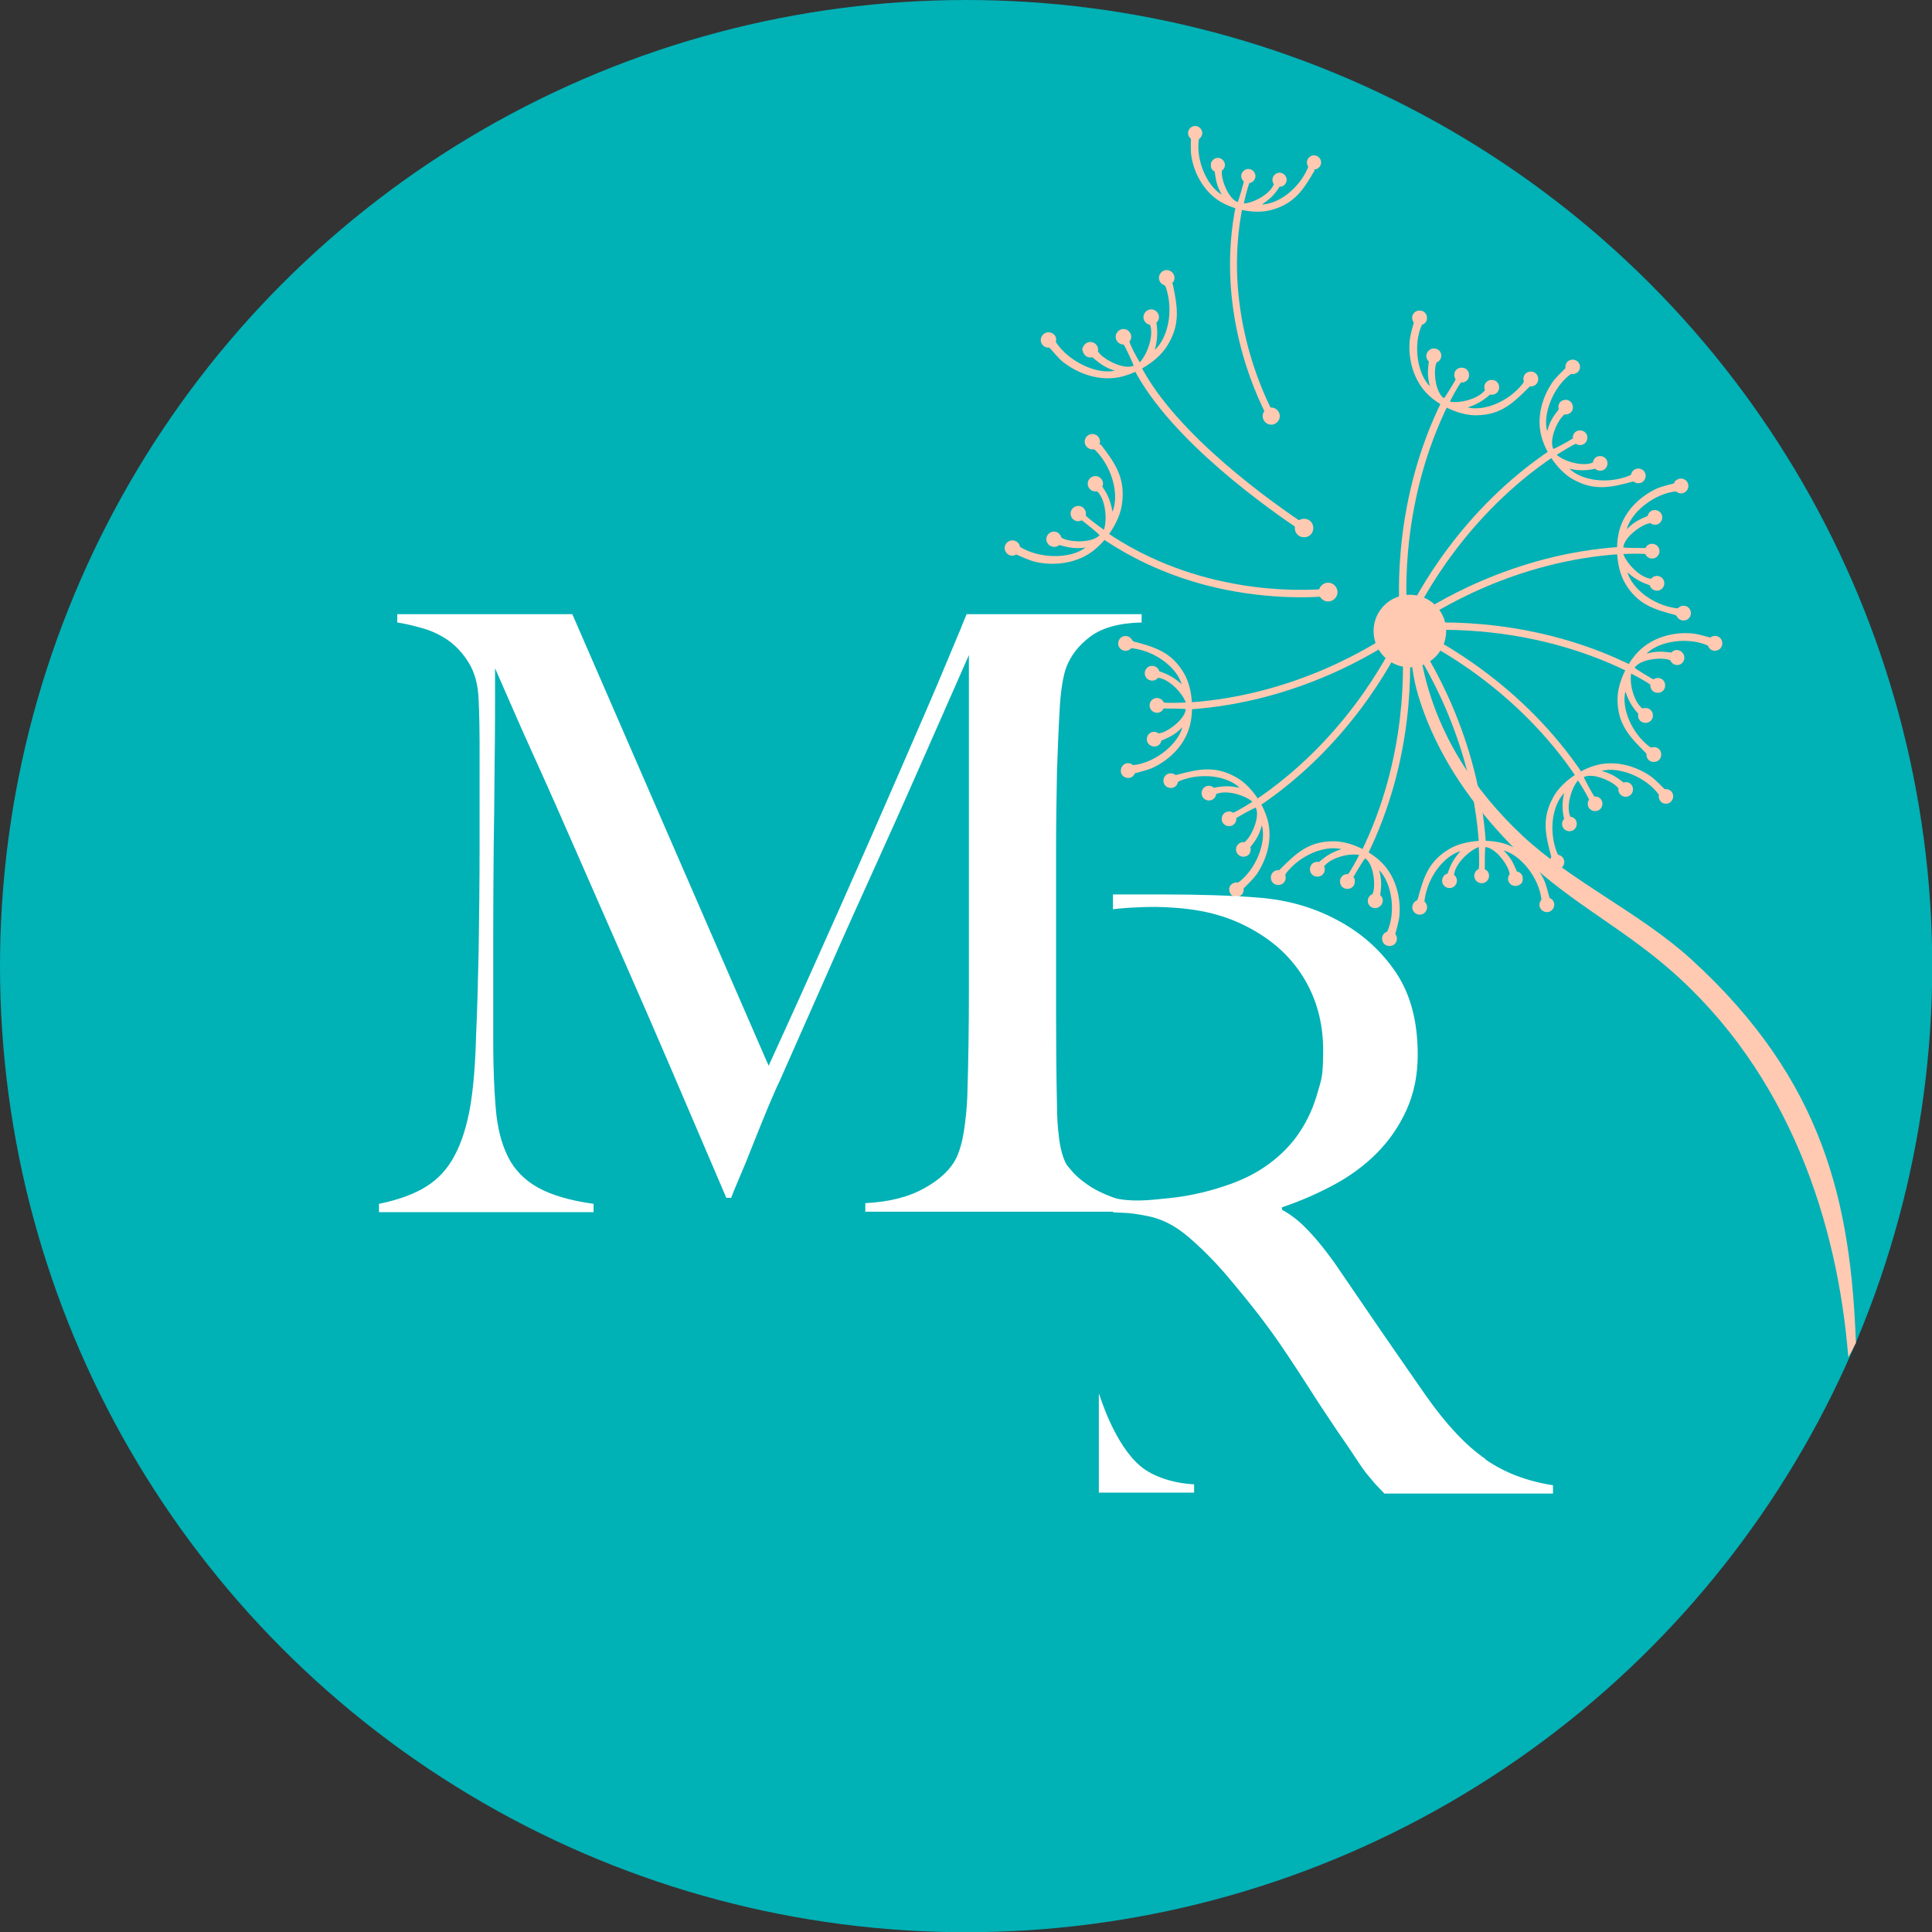 <?xml version="1.0" encoding="UTF-8"?>
<svg id="Layer_1" xmlns="http://www.w3.org/2000/svg" version="1.1" viewBox="0 0 835.5 835.5">
  <rect x="0" y="0" width="835.5" height="835.5" fill="#333333" stroke="none"/>
  <!-- Generator: Adobe Illustrator 29.2.1, SVG Export Plug-In . SVG Version: 2.1.0 Build 116)  -->
  <defs>
    <style>
      .st0 {
        fill: #fff;
      }

      .st1 {
        fill: #00b1b6;
      }

      .st2 {
        fill: #ffcab1;
      }
    </style>
  </defs>
  <circle class="st1" cx="417.8" cy="417.8" r="417.8"/>
  <g>
    <path class="st2" d="M507,122.7c0-.1,0-.3,0-.4.1-.1.3-.2.4-.4,1-1.6.5-3.6-1.1-4.6-1.6-1-3.6-.5-4.6,1.1s-.5,3.6,1.1,4.6c.3.2.6.3.9.4.2.3.4.6.5.9,3.4,10.1.9,21.8-4.8,27,1-3.9,1.4-6.9.7-11.8.2-.2.4-.4.6-.6,1-1.6.5-3.6-1.1-4.6-1.6-1-3.6-.5-4.6,1.1-1,1.6-.5,3.6,1.1,4.6.4.2.8.4,1.2.4,1.8,4.6-1.1,12.8-4.4,16.3-1.1-1.8-3.8-6.7-4.5-9,0,0,0,0,0,0,0-.1.2-.2.3-.3,1-1.6.5-3.6-1.1-4.6-1.6-1-3.6-.5-4.6,1.1-1,1.6-.5,3.6,1.1,4.6.6.4,1.3.5,1.9.5.6,1,4.4,8.8,4.2,9.2-4.1,1.6-11.4-2-14.3-4.9-.3-.3-.6-.8-1.1-1.3.3-1.3-.2-2.8-1.5-3.6-1.6-1-3.6-.5-4.6,1.1s-.6,1.8-.3,2.7c0,.3.1.5.3.7.3.5.6.9,1.1,1.2.8.5,1.8.6,2.6.4,0,0,0,0,0,0,2.6,2.1,4.8,4.3,9.7,5.8-7.9,1.8-20.2-4.1-25.5-12.4,0,0,0,0,0,0,.4-1.4,0-2.9-1.4-3.7-1.6-1-3.6-.5-4.6,1.1-1,1.6-.5,3.6,1.1,4.6.6.4,1.4.5,2.1.4,1.8,1.9,3.8,4.6,6.1,6.4,6.3,4.8,14.4,7.7,22.4,6.7,7.9-1,17.7-6.6,22.1-13.3,6.2-9.4,4.9-17.1,2.8-27.1Z"/>
    <g>
      <path class="st2" d="M563.2,229.9c-13.1-8.7-57.2-39.4-73.1-70.8l2.9-1.5c15.5,30.7,59,61,72,69.6l-1.8,2.7Z"/>
      <path class="st2" d="M561.7,231.7c1.9,1.2,4.4.7,5.6-1.1,1.2-1.9.7-4.4-1.1-5.6-1.9-1.2-4.4-.7-5.6,1.1-1.2,1.9-.7,4.4,1.1,5.6Z"/>
    </g>
    <g>
      <path class="st2" d="M475.7,192.3c0-.1-.1-.2-.2-.4,0-.2.1-.3.2-.5.2-1.8-1.1-3.5-2.9-3.7-1.8-.2-3.5,1.1-3.7,2.9-.2,1.8,1.1,3.5,2.9,3.7.3,0,.7,0,1,0,.3.2.6.3.9.6,7.4,7.7,10.1,19.4,7.2,26.4-.7-3.9-1.6-6.8-4.4-10.9.1-.3.2-.5.3-.8.2-1.8-1.1-3.5-2.9-3.7-1.8-.2-3.5,1.1-3.7,2.9-.2,1.8,1.1,3.5,2.9,3.7.4,0,.8,0,1.2,0,3.6,3.5,4.4,12,2.9,16.6-1.8-1.2-6.3-4.5-7.9-6.2,0,0,0,0,0,0,0-.1.1-.2.1-.4.2-1.8-1.1-3.5-2.9-3.7-1.8-.2-3.5,1.1-3.7,2.9-.2,1.8,1.1,3.5,2.9,3.7.7,0,1.3-.1,1.9-.4,1,.7,7.8,6.1,7.7,6.5-3,3.1-11.2,3.1-15,1.7-.4-.1-.9-.4-1.5-.7-.3-1.3-1.4-2.4-2.8-2.6-1.8-.2-3.5,1.1-3.7,2.9-.1,1,.2,1.9.9,2.6.2.3.3.4.6.5.4.3.9.5,1.5.6,1,.1,1.9-.2,2.6-.8,0,0,0,0,0,0,3.2.8,6.1,1.8,11.3,1.1-6.4,5-20,4.9-28.3-.3,0,0,0,0,0,0-.2-1.4-1.3-2.6-2.9-2.8-1.8-.2-3.5,1.1-3.7,2.9-.2,1.8,1.1,3.5,2.9,3.7.8,0,1.5-.1,2.1-.5,2.4,1,5.4,2.5,8.3,3.2,7.7,1.7,16.3.8,23.1-3.5,6.8-4.3,13.2-13.5,14.3-21.5,1.6-11.2-2.9-17.6-9.1-25.7Z"/>
      <g>
        <path class="st2" d="M522,253.2c-14.6-3.8-30.6-10.2-46-20.8l1.8-2.7c40,27.6,84.1,26,96.6,24.9l.3,3.2c-8,.7-28.5,1.6-52.7-4.6Z"/>
        <path class="st2" d="M574.7,260.1c2.2-.2,3.9-2.2,3.7-4.4-.2-2.2-2.2-3.9-4.4-3.7-2.2.2-3.9,2.2-3.7,4.4.2,2.2,2.2,3.9,4.4,3.7Z"/>
      </g>
    </g>
    <g>
      <path class="st2" d="M568.4,73.5c0-.1.1-.2.2-.3.2,0,.3,0,.5,0,1.6-.5,2.6-2.2,2.1-3.8-.5-1.6-2.2-2.6-3.8-2.1-1.6.5-2.6,2.2-2.1,3.8,0,.3.3.6.4.8,0,.3,0,.6-.2.9-3.9,9-12.8,15.5-19.8,15.6,3.1-2,5.2-3.8,7.7-7.7.3,0,.5,0,.8,0,1.6-.5,2.6-2.2,2.1-3.8-.5-1.6-2.2-2.6-3.8-2.1-1.6.5-2.6,2.2-2.1,3.8s.3.7.5,1c-1.6,4.3-8.6,8.1-13,8.4.4-1.9,1.6-6.9,2.4-8.9,0,0,0,0,0,0,.1,0,.2,0,.4,0,1.6-.5,2.6-2.2,2.1-3.8s-2.2-2.6-3.8-2.1c-1.6.5-2.6,2.2-2.1,3.8.2.6.6,1.1,1,1.5-.2,1.1-2.4,8.8-2.7,8.9-3.7-1.4-6.6-8.4-6.8-12.1,0-.4,0-.9,0-1.5,1-.7,1.6-2,1.2-3.3-.5-1.6-2.2-2.6-3.8-2.1-.9.3-1.5.9-1.9,1.7-.2.2-.3.5-.2.7,0,.5-.1,1,0,1.5.2.9.8,1.5,1.6,1.9,0,0,0,0,0,0,.5,3,.6,5.9,3.1,10-6.5-3.7-11.4-15.2-9.9-24.1,0,0,0,0,0,0,1.1-.7,1.7-2.1,1.3-3.4-.5-1.6-2.2-2.6-3.8-2.1s-2.6,2.2-2.1,3.8c.2.7.6,1.2,1.1,1.6,0,2.4-.2,5.5.3,8.1,1.3,7.2,5.2,14.1,11.2,18.3,6,4.2,16.2,6.4,23.3,4.4,10-2.7,13.9-8.8,18.6-16.9Z"/>
      <g>
        <path class="st2" d="M548.4,180.9c-5.6-10.4-23.1-48-13.8-92.8l2.9.6c-9,43.8,8.1,80.5,13.6,90.8l-2.6,1.4Z"/>
        <path class="st2" d="M546.5,181.7c1,1.8,3.2,2.5,5,1.5,1.8-1,2.5-3.2,1.5-5-1-1.8-3.2-2.5-5-1.5-1.8,1-2.5,3.2-1.5,5Z"/>
      </g>
    </g>
    <g>
      <g>
        <path class="st2" d="M490.1,277.2c-.1,0-.2,0-.4-.1,0-.2,0-.3-.2-.5-.9-1.5-2.9-2-4.4-1.1-1.5.9-2,2.9-1.1,4.4.9,1.5,2.9,2,4.4,1.1.3-.2.5-.4.7-.6.3,0,.7-.1,1,0,10,1.4,18.9,8.5,20.9,15.5-2.8-2.5-5.2-4.1-9.7-5.6,0-.3-.1-.5-.3-.8-.9-1.5-2.9-2-4.4-1.1-1.5.9-2,2.9-1.1,4.4.9,1.5,2.9,2,4.4,1.1.3-.2.6-.5.9-.8,4.7.5,10.4,6.4,12,10.7-2,.1-7.3.3-9.6,0,0,0,0,0,0,0,0-.1,0-.2-.1-.4-.9-1.5-2.9-2-4.4-1.1-1.5.9-2,2.9-1.1,4.4.9,1.5,2.9,2,4.4,1.1.6-.3.9-.9,1.2-1.4,1.1,0,9.4,0,9.6.3-.4,4.1-6.6,8.9-10.2,10.1-.4.1-.9.2-1.5.4-1-.8-2.5-1-3.6-.3-1.5.9-2,2.9-1.1,4.4.5.8,1.3,1.3,2.2,1.5.3,0,.5.1.8,0,.5,0,1-.1,1.4-.4.8-.5,1.3-1.2,1.4-2.1,0,0,0,0,0,0,2.9-1.3,5.7-2.2,9.1-5.8-1.9,7.5-12,15.5-21.3,16.4,0,0,0,0,0,0-1-.9-2.5-1.2-3.8-.4s-2,2.9-1.1,4.4c.9,1.5,2.9,2,4.4,1.1.6-.4,1-.9,1.3-1.6,2.4-.7,5.5-1.3,8-2.5,6.8-3.3,12.7-9,15.2-16.2,2.5-7.2,1.9-17.8-1.9-24.4-5.4-9.3-12.5-11.4-21.9-13.9Z"/>
        <g>
          <path class="st2" d="M513.9,306.9l-.2-3.1c46.1-2.9,80.4-24.7,89.9-31.3l1.8,2.5c-9.6,6.7-44.5,28.8-91.4,31.8Z"/>
          <path class="st2" d="M606.5,277c1.7-1.2,2.2-3.6,1-5.3-1.2-1.7-3.6-2.2-5.3-1-1.7,1.2-2.2,3.6-1,5.3,1.2,1.7,3.6,2.2,5.3,1Z"/>
        </g>
      </g>
      <g>
        <path class="st2" d="M508.6,335.1c-.1,0-.3,0-.4,0-.1-.1-.2-.2-.4-.3-1.5-.8-3.5-.3-4.3,1.3-.8,1.5-.3,3.5,1.3,4.3,1.5.8,3.5.3,4.3-1.3.2-.3.2-.6.3-.9.3-.2.5-.4.8-.5,9.4-3.8,20.7-2.1,25.9,3-3.7-.8-6.6-1-11.2,0-.2-.2-.4-.4-.6-.5-1.5-.8-3.5-.3-4.3,1.3-.8,1.5-.3,3.5,1.3,4.3,1.5.8,3.5.3,4.3-1.3.2-.4.3-.7.3-1.1,4.3-1.9,12.2.3,15.7,3.3-1.7,1.1-6.2,3.9-8.3,4.8,0,0,0,0,0,0-.1,0-.2-.2-.3-.2-1.5-.8-3.5-.3-4.3,1.3s-.3,3.5,1.3,4.3c1.5.8,3.5.3,4.3-1.3.3-.6.4-1.2.3-1.8,1-.7,8.1-4.7,8.5-4.5,1.7,3.8-1.3,11-3.8,13.8-.2.3-.7.7-1.1,1.1-1.3-.2-2.6.4-3.3,1.6-.8,1.5-.3,3.5,1.3,4.3.8.5,1.8.5,2.6.2.3,0,.5-.2.7-.3.4-.3.8-.6,1-1.1.4-.8.5-1.7.2-2.5,0,0,0,0,0,0,1.9-2.5,3.8-4.8,5-9.5,2.1,7.4-2.7,19.4-10.3,24.8,0,0,0,0,0,0-1.3-.3-2.8.3-3.5,1.5s-.3,3.5,1.3,4.3c1.5.8,3.5.3,4.3-1.3.3-.6.4-1.3.3-2,1.7-1.8,4.1-3.9,5.7-6.2,4.2-6.2,6.5-14.1,5.1-21.6-1.4-7.5-7.2-16.4-13.9-20.2-9.3-5.3-16.5-3.6-25.9-1.1Z"/>
        <g>
          <path class="st2" d="M544.1,348.9l-1.7-2.6c38.4-25.6,57.3-61.6,62.2-72l2.8,1.3c-5,10.6-24.2,47.2-63.3,73.3Z"/>
          <path class="st2" d="M609.3,276.8c.9-1.9,0-4.2-1.8-5.1-1.9-.9-4.2,0-5.1,1.8-.9,1.9,0,4.2,1.8,5.1,1.9.9,4.2,0,5.1-1.8Z"/>
        </g>
      </g>
      <g>
        <path class="st2" d="M553.5,376c0,0-.2.2-.3.3-.2,0-.3,0-.5,0-1.8,0-3.2,1.5-3.1,3.3,0,1.8,1.5,3.2,3.3,3.1,1.8,0,3.2-1.5,3.1-3.3,0-.3-.1-.6-.2-.9.1-.3.2-.6.4-.9,6.2-8,16.8-12.1,23.9-10.4-3.6,1.2-6.2,2.5-9.7,5.6-.3,0-.5-.2-.8-.1-1.8,0-3.2,1.5-3.1,3.3,0,1.8,1.5,3.2,3.3,3.1,1.8,0,3.2-1.5,3.1-3.3,0-.4-.1-.8-.3-1.1,2.8-3.8,10.7-5.8,15.2-5-.9,1.8-3.4,6.5-4.8,8.3,0,0,0,0,0,0-.1,0-.2,0-.4,0-1.8,0-3.2,1.5-3.1,3.3,0,1.8,1.5,3.2,3.3,3.1,1.8,0,3.2-1.5,3.1-3.3s-.3-1.2-.6-1.8c.5-1,4.7-8.1,5.1-8.1,3.4,2.4,4.4,10.1,3.6,13.9,0,.4-.3.9-.4,1.5-1.2.5-2.1,1.6-2.1,3,0,1.8,1.5,3.2,3.3,3.1,1,0,1.8-.5,2.4-1.2.2-.2.4-.4.4-.6.2-.4.4-.9.4-1.5,0-.9-.4-1.7-1.1-2.3,0,0,0,0,0,0,.3-3.1.9-6-.5-10.8,5.5,5.4,7.4,18.1,3.5,26.6,0,0,0,0,0,0-1.3.4-2.3,1.6-2.2,3.1,0,1.8,1.5,3.2,3.3,3.1,1.8,0,3.2-1.5,3.1-3.3,0-.7-.3-1.3-.7-1.9.6-2.4,1.6-5.4,1.8-8.2.6-7.5-1.5-15.5-6.4-21.3-4.9-5.8-14.5-10.6-22.1-10.6-10.7,0-16.1,5.1-23,12Z"/>
        <g>
          <path class="st2" d="M591.2,370.3l-2.8-1.4c20.5-41.4,18.8-82,17.8-93.5l3.1-.3c1,11.7,2.7,53-18.2,95.1Z"/>
          <path class="st2" d="M611.6,275.2c-.2-2.1-2-3.7-4.1-3.5-2.1.2-3.7,2-3.5,4.1.2,2.1,2,3.7,4.1,3.5,2.1-.2,3.7-2,3.5-4.1Z"/>
        </g>
      </g>
      <g>
        <path class="st2" d="M612.9,389c0,.1,0,.2-.1.4-.2,0-.3,0-.5.2-1.5.9-2,2.9-1.1,4.4.9,1.5,2.9,2,4.4,1.1,1.5-.9,2-2.9,1.1-4.4-.2-.3-.4-.5-.6-.7,0-.3-.1-.7,0-1,1.4-10,8.5-18.9,15.5-20.9-2.5,2.8-4.1,5.2-5.6,9.7-.3,0-.5.1-.8.3-1.5.9-2,2.9-1.1,4.4.9,1.5,2.9,2,4.4,1.1,1.5-.9,2-2.9,1.1-4.4-.2-.3-.5-.6-.8-.9.5-4.7,6.4-10.4,10.7-12,.1,2,.3,7.3,0,9.6,0,0,0,0,0,0-.1,0-.2,0-.4.1-1.5.9-2,2.9-1.1,4.4.9,1.5,2.9,2,4.4,1.1,1.5-.9,2-2.9,1.1-4.4-.3-.6-.9-.9-1.4-1.2,0-1.1,0-9.4.3-9.6,4.1.4,8.9,6.6,10.1,10.2.1.4.2.9.4,1.5-.8,1-1,2.5-.3,3.6.9,1.5,2.9,2,4.4,1.1s1.3-1.3,1.5-2.2c0-.3.1-.5,0-.8,0-.5-.1-1-.4-1.4-.5-.8-1.2-1.3-2.1-1.4,0,0,0,0,0,0-1.3-2.9-2.2-5.7-5.8-9.1,7.5,1.9,15.5,12,16.4,21.3,0,0,0,0,0,0-.9,1-1.2,2.5-.4,3.8.9,1.5,2.9,2,4.4,1.1,1.5-.9,2-2.9,1.1-4.4-.4-.6-.9-1-1.6-1.3-.7-2.4-1.3-5.5-2.5-8-3.3-6.8-9-12.7-16.2-15.2-7.2-2.5-17.8-1.9-24.4,1.9-9.3,5.4-11.4,12.5-13.9,21.9Z"/>
        <g>
          <path class="st2" d="M639.6,365.4c-2.9-46.1-24.7-80.4-31.3-89.9l2.5-1.8c6.7,9.6,28.8,44.5,31.8,91.4l-3.1.2Z"/>
          <path class="st2" d="M612.7,272.6c-1.2-1.7-3.6-2.2-5.3-1-1.7,1.2-2.2,3.6-1,5.3,1.2,1.7,3.6,2.2,5.3,1,1.7-1.2,2.2-3.6,1-5.3Z"/>
        </g>
      </g>
      <g>
        <path class="st2" d="M670.8,370.5c0,.1,0,.3,0,.4-.1.1-.2.2-.3.4-.8,1.5-.3,3.5,1.3,4.3,1.5.8,3.5.3,4.3-1.3.8-1.5.3-3.5-1.3-4.3-.3-.2-.6-.2-.9-.3-.2-.3-.4-.5-.5-.8-3.8-9.4-2.1-20.7,3-25.9-.8,3.7-1,6.6,0,11.2-.2.2-.4.4-.5.6-.8,1.5-.3,3.5,1.3,4.3,1.5.8,3.5.3,4.3-1.3s.3-3.5-1.3-4.3c-.4-.2-.7-.3-1.1-.3-1.9-4.3.3-12.2,3.3-15.7,1.1,1.7,3.9,6.2,4.8,8.3,0,0,0,0,0,0,0,.1-.2.2-.2.3-.8,1.5-.3,3.5,1.3,4.3,1.5.8,3.5.3,4.3-1.3.8-1.5.3-3.5-1.3-4.3-.6-.3-1.2-.4-1.8-.3-.7-1-4.7-8.1-4.5-8.5,3.8-1.7,11,1.3,13.8,3.8.3.2.7.7,1.1,1.1-.2,1.3.4,2.6,1.6,3.3,1.5.8,3.5.3,4.3-1.3.5-.8.5-1.8.2-2.6,0-.3-.2-.5-.3-.7-.3-.4-.6-.8-1.1-1-.8-.4-1.7-.5-2.5-.2,0,0,0,0,0,0-2.5-1.9-4.8-3.8-9.5-5,7.4-2.1,19.4,2.7,24.8,10.3,0,0,0,0,0,0-.3,1.3.3,2.8,1.5,3.5,1.5.8,3.5.3,4.3-1.3.8-1.5.3-3.5-1.3-4.3-.6-.3-1.3-.4-2-.3-1.8-1.7-3.9-4.1-6.2-5.7-6.2-4.2-14.1-6.5-21.6-5.1-7.5,1.4-16.4,7.2-20.2,13.9-5.3,9.3-3.6,16.5-1.1,25.9Z"/>
        <g>
          <path class="st2" d="M682.1,336.7c-25.6-38.4-61.6-57.3-72-62.2l1.3-2.8c10.6,5,47.2,24.2,73.3,63.3l-2.6,1.7Z"/>
          <path class="st2" d="M612.5,269.8c-1.9-.9-4.2,0-5.1,1.8-.9,1.9,0,4.2,1.8,5.1,1.9.9,4.2,0,5.1-1.8.9-1.9,0-4.2-1.8-5.1Z"/>
        </g>
      </g>
      <g>
        <path class="st2" d="M711.7,325.6c0,0,.2.2.3.3,0,.2,0,.3,0,.5,0,1.8,1.5,3.2,3.3,3.1,1.8,0,3.2-1.5,3.1-3.3,0-1.8-1.5-3.2-3.3-3.1-.3,0-.6.1-.9.2-.3-.1-.6-.2-.9-.4-8-6.2-12.1-16.8-10.4-23.9,1.2,3.6,2.5,6.2,5.6,9.7,0,.3-.2.5-.1.8,0,1.8,1.5,3.2,3.3,3.1,1.8,0,3.2-1.5,3.1-3.3,0-1.8-1.5-3.2-3.3-3.1s-.8.1-1.1.3c-3.8-2.8-5.8-10.7-5-15.2,1.8.9,6.5,3.4,8.3,4.8,0,0,0,0,0,0,0,.1,0,.2,0,.4,0,1.8,1.5,3.2,3.3,3.1,1.8,0,3.2-1.5,3.1-3.3,0-1.8-1.5-3.2-3.3-3.1-.7,0-1.2.3-1.8.6-1-.5-8.1-4.7-8.1-5.1,2.4-3.4,10.1-4.4,13.9-3.6.4,0,.9.3,1.5.4.5,1.2,1.6,2.1,3,2.1,1.8,0,3.2-1.5,3.1-3.3,0-1-.5-1.8-1.2-2.4-.2-.2-.4-.4-.6-.4-.4-.2-.9-.4-1.5-.4-.9,0-1.7.4-2.3,1.1,0,0,0,0,0,0-3.1-.3-6-.9-10.8.5,5.4-5.5,18.1-7.4,26.6-3.5,0,0,0,0,0,0,.4,1.3,1.6,2.3,3.1,2.2,1.8,0,3.2-1.5,3.1-3.3,0-1.8-1.5-3.2-3.3-3.1-.7,0-1.3.3-1.9.7-2.4-.6-5.4-1.6-8.2-1.8-7.5-.6-15.5,1.5-21.3,6.4-5.8,4.9-10.6,14.5-10.6,22.1,0,10.7,5.1,16.1,12,23Z"/>
        <g>
          <path class="st2" d="M611.1,272.8l-.3-3.1c11.7-1,53-2.7,95.1,18.2l-1.4,2.8c-41.4-20.5-82-18.8-93.5-17.8Z"/>
          <path class="st2" d="M610.9,267.5c-2.1.2-3.7,2-3.5,4.1.2,2.1,2,3.7,4.1,3.5,2.1-.2,3.7-2,3.5-4.1-.2-2.1-2-3.7-4.1-3.5Z"/>
        </g>
      </g>
      <g>
        <path class="st2" d="M724.7,266.2c.1,0,.2,0,.4.1,0,.2,0,.3.2.5.9,1.5,2.9,2,4.4,1.1,1.5-.9,2-2.9,1.1-4.4-.9-1.5-2.9-2-4.4-1.1-.3.2-.5.4-.7.6-.3,0-.7.1-1,0-10-1.4-18.9-8.5-20.9-15.5,2.8,2.5,5.2,4.1,9.7,5.6,0,.3.1.5.3.8.9,1.5,2.9,2,4.4,1.1,1.5-.9,2-2.9,1.1-4.4s-2.9-2-4.4-1.1c-.3.2-.6.5-.9.8-4.7-.5-10.4-6.4-12-10.7,2-.1,7.3-.3,9.6,0,0,0,0,0,0,0,0,.1,0,.2.1.4.9,1.5,2.9,2,4.4,1.1,1.5-.9,2-2.9,1.1-4.4s-2.9-2-4.4-1.1c-.6.3-.9.9-1.2,1.4-1.1,0-9.4,0-9.6-.3.4-4.1,6.6-8.9,10.2-10.1.4-.1.9-.2,1.5-.4,1,.8,2.5,1,3.6.3,1.5-.9,2-2.9,1.1-4.4-.5-.8-1.3-1.3-2.2-1.5-.3,0-.5-.1-.8,0-.5,0-1,.1-1.4.4-.8.5-1.3,1.2-1.4,2.1,0,0,0,0,0,0-2.9,1.3-5.7,2.2-9.1,5.8,1.9-7.5,12-15.5,21.3-16.4,0,0,0,0,0,0,1,.9,2.5,1.2,3.8.4,1.5-.9,2-2.9,1.1-4.4-.9-1.5-2.9-2-4.4-1.1s-1,.9-1.3,1.6c-2.4.7-5.5,1.3-8,2.5-6.8,3.3-12.7,9-15.2,16.2-2.5,7.2-1.9,17.8,1.9,24.4,5.4,9.3,12.5,11.4,21.9,13.9Z"/>
        <g>
          <path class="st2" d="M611.2,270.8l-1.8-2.5c9.6-6.7,44.6-28.8,91.4-31.8l.2,3.1c-46.1,2.9-80.4,24.7-89.9,31.3Z"/>
          <path class="st2" d="M608.4,266.4c-1.7,1.2-2.2,3.6-1,5.3,1.2,1.7,3.6,2.2,5.3,1,1.7-1.2,2.2-3.6,1-5.3-1.2-1.7-3.6-2.2-5.3-1Z"/>
        </g>
      </g>
      <g>
        <path class="st2" d="M706.2,208.3c.1,0,.3,0,.4,0,.1.1.2.2.4.3,1.5.8,3.5.3,4.3-1.3.8-1.5.3-3.5-1.3-4.3-1.5-.8-3.5-.3-4.3,1.3-.2.3-.2.6-.3.9-.3.2-.5.4-.8.5-9.4,3.8-20.7,2.1-25.9-3,3.7.8,6.6,1,11.2,0,.2.2.4.4.6.5,1.5.8,3.5.3,4.3-1.3.8-1.5.3-3.5-1.3-4.3s-3.5-.3-4.3,1.3c-.2.4-.3.7-.3,1.1-4.3,1.9-12.2-.3-15.7-3.3,1.7-1.1,6.2-3.9,8.3-4.8,0,0,0,0,0,0,.1,0,.2.2.3.2,1.5.8,3.5.3,4.3-1.3s.3-3.5-1.3-4.3c-1.5-.8-3.5-.3-4.3,1.3-.3.6-.4,1.2-.3,1.8-1,.7-8.1,4.7-8.5,4.5-1.7-3.8,1.3-11,3.8-13.8.2-.3.7-.7,1.1-1.1,1.3.2,2.6-.4,3.3-1.6s.3-3.5-1.3-4.3c-.8-.5-1.8-.5-2.6-.2-.3,0-.5.2-.7.3-.4.3-.8.6-1,1.1-.4.8-.5,1.7-.2,2.5,0,0,0,0,0,0-1.9,2.5-3.8,4.8-5,9.5-2.1-7.4,2.7-19.4,10.3-24.8,0,0,0,0,0,0,1.3.3,2.8-.3,3.5-1.5.8-1.5.3-3.5-1.3-4.3-1.5-.8-3.5-.3-4.3,1.3-.3.6-.4,1.3-.3,2-1.7,1.8-4.1,3.9-5.7,6.2-4.2,6.2-6.5,14.1-5.1,21.6,1.4,7.5,7.2,16.4,13.9,20.2,9.3,5.3,16.5,3.6,25.9,1.1Z"/>
        <g>
          <path class="st2" d="M610.3,269l-2.8-1.3c5-10.6,24.2-47.2,63.3-73.3l1.7,2.6c-38.4,25.6-57.3,61.6-62.2,72Z"/>
          <path class="st2" d="M605.6,266.6c-.9,1.9,0,4.2,1.8,5.1,1.9.9,4.2,0,5.1-1.8.9-1.9,0-4.2-1.8-5.1-1.9-.9-4.2,0-5.1,1.8Z"/>
        </g>
      </g>
      <g>
        <path class="st2" d="M661.3,167.4c0,0,.2-.2.3-.3.2,0,.3,0,.5,0,1.8,0,3.2-1.5,3.1-3.3,0-1.8-1.5-3.2-3.3-3.1-1.8,0-3.2,1.5-3.1,3.3,0,.3.1.6.2.9-.1.3-.2.6-.4.9-6.2,8-16.8,12.1-23.9,10.4,3.6-1.2,6.2-2.5,9.7-5.6.3,0,.5.2.8.1,1.8,0,3.2-1.5,3.1-3.3,0-1.8-1.5-3.2-3.3-3.1-1.8,0-3.2,1.5-3.1,3.3,0,.4.1.8.3,1.1-2.8,3.8-10.7,5.8-15.2,5,.9-1.8,3.4-6.5,4.8-8.3,0,0,0,0,0,0,.1,0,.2,0,.4,0,1.8,0,3.2-1.5,3.1-3.3,0-1.8-1.5-3.2-3.3-3.1-1.8,0-3.2,1.5-3.1,3.3,0,.7.3,1.2.6,1.8-.5,1-4.7,8.1-5.1,8.1-3.4-2.4-4.4-10.1-3.6-13.9,0-.4.3-.9.4-1.5,1.2-.5,2.1-1.6,2.1-3,0-1.8-1.5-3.2-3.3-3.1-1,0-1.8.5-2.4,1.2-.2.2-.4.4-.4.6-.2.4-.4.9-.4,1.5,0,.9.4,1.7,1.1,2.3,0,0,0,0,0,0-.3,3.1-.9,6,.5,10.8-5.5-5.4-7.4-18.1-3.5-26.6,0,0,0,0,0,0,1.3-.4,2.3-1.6,2.2-3.1,0-1.8-1.5-3.2-3.3-3.1-1.8,0-3.2,1.5-3.1,3.3,0,.7.3,1.3.7,1.9-.6,2.4-1.6,5.4-1.8,8.2-.6,7.5,1.5,15.5,6.4,21.3,4.9,5.8,14.5,10.6,22.1,10.6,10.7,0,16.1-5.1,23-12Z"/>
        <g>
          <path class="st2" d="M605.5,268.2c-1-11.7-2.7-53,18.2-95.1l2.8,1.4c-20.5,41.4-18.8,82-17.8,93.5l-3.1.3Z"/>
          <path class="st2" d="M603.3,268.2c.2,2.1,2,3.7,4.1,3.5,2.1-.2,3.7-2,3.5-4.1-.2-2.1-2-3.7-4.1-3.5-2.1.2-3.7,2-3.5,4.1Z"/>
        </g>
      </g>
      <circle class="st2" cx="609.7" cy="272.9" r="15.7"/>
    </g>
    <path class="st2" d="M802.6,580.5c-2.3-59.3-13.2-112.9-71.5-165.9-22-19.9-51.4-33.3-72.7-53.2-20.4-19.1-37-43.6-43.2-73.4-.1-1.4-1.3-2.3-2.5-1.9-1.2.3-2.1,1.6-1.9,2.9,1.1,8.4,3.6,15.7,6.5,23,8.8,21.6,22.7,39.9,38.3,55.6,20.3,20.9,43.9,32.1,66.1,51.3,52.3,45.3,73,110.3,77.6,168,1.5-2.3,3.2-6.2,3.4-6.3Z"/>
  </g>
  <g>
    <path class="st0" d="M374.2,524.2v-3.9c10.2-.5,18.7-2.6,25.6-6.5,6.9-3.8,11.5-8.3,13.9-13.3,1.4-3.1,2.5-7,3.2-11.7.7-4.7,1.2-9.4,1.4-14.2.5-15.8.7-30.9.7-45.2v-146.1c-7.8,17.7-15,34-21.5,48.8-6.5,14.8-13,29.3-19.4,43.4-6.4,14.1-12.9,28.5-19.4,43.3-6.5,14.7-13.7,30.9-21.5,48.6-1.2,2.4-2.8,6.2-5,11.3-2.1,5.2-4.3,10.4-6.4,15.8-2.1,5.4-4.1,10.3-6,14.7-1.9,4.4-3.1,7.4-3.6,8.8h-2.1c-7.6-17.7-15.1-35.3-22.6-52.8-7.5-17.5-14.8-34.3-21.9-50.4-7.1-16.2-13.7-31.3-19.9-45.4-6.2-14.1-11.7-26.7-16.7-37.7-5-11-9.1-20.2-12.3-27.6-3.2-7.4-5.4-12.4-6.6-15.1,0,15.8,0,29.7-.2,41.8-.1,12.1-.2,24.1-.4,35.9-.1,11.8-.2,24.4-.2,37.5v46c0,11.3.4,21,1.1,29.3.7,8.3,2.5,15.2,5.3,20.8,2.8,5.6,7.2,10.1,13,13.3,5.8,3.2,13.8,5.6,24,7v3.6h-92.8v-3.6c8.3-1.7,15-4.1,20.3-7.4,5.2-3.2,9.4-7.7,12.4-13.5,3.1-5.7,5.3-12.9,6.8-21.4,1.4-8.5,2.2-18.8,2.5-31.1.5-10.3.8-22.4,1.1-36.4.2-14,.4-29,.4-45.1v-45.2c0-4.8-.1-10.6-.4-17.6-.2-6.7-1.7-12.1-4.3-16.3-2.6-4.2-5.7-7.5-9.2-9.9-3.6-2.4-7.3-4.1-11.4-5.2-4-1.1-7.5-1.9-10.3-2.3v-3.6h75.7l84.9,195.3c10.4-22.7,20.6-45.4,30.6-67.9,10-22.5,18.9-42.8,26.8-61,7.9-18.2,14.5-33.3,19.5-45.4,5.1-12.1,8-19.1,8.7-21h75.7v3.6c-9.7.2-17.1,2.3-22.2,6.1-5.1,3.8-8.6,8.4-10.5,13.6-1.4,4.1-2.4,10.4-2.8,19-.5,8.6-.8,17.1-1.1,25.5-.2,11.5-.4,22.6-.4,33.4v71.4c0,12.7.1,26.1.4,40.2,0,4.5.3,9.2.9,13.8.6,4.7,1.6,8.3,3,11,.2.5,1.1,1.6,2.7,3.4,1.5,1.8,3.7,3.7,6.6,5.7,2.8,2,6.4,3.8,10.7,5.4,4.3,1.6,9.2,2.5,14.9,2.7v3.6h-121.9Z"/>
    <g>
      <path class="st0" d="M475.2,602.6v42.9h41.2v-3.6c-9.7-.5-18-3.6-22.9-7.6-11.7-9.6-17.8-30.7-18.3-31.7Z"/>
      <path class="st0" d="M642.2,630.8c-8.3-5.7-16.8-14.8-25.6-27.3-5.7-8.1-12.1-17.5-19.4-28-7.2-10.5-13.9-20.3-20.1-29.4-3.6-5-7.2-9.6-11-13.6-3.8-4.1-7.7-7.2-11.7-9.3v-1.1c7.8-2.6,15.3-5.9,22.4-9.7,7.1-3.8,13.3-8.4,18.7-13.8,5.3-5.4,9.6-11.6,12.8-18.7,3.2-7.1,4.8-15,4.8-23.9,0-14.4-3.2-26.3-9.6-35.7-6.4-9.4-14.8-16.9-25.2-22.4-10.2-5.5-21.4-8.7-33.8-9.7-12.3-1-26.4-1.4-42.3-1.4h-20.9v6.4c1.6-.2,3.7-.4,6.4-.6,3.1-.2,7.1-.4,12.1-.4s13.4.6,19.7,1.8c6.3,1.2,12.3,3.1,17.9,5.8,11.4,5.5,20,12.9,25.9,22.3,5.9,9.3,8.9,20,8.9,32s-.8,12.7-2.5,18.7c-1.7,6-4.2,11.6-7.6,16.7-3.4,5.2-7.9,9.8-13.3,13.8-5.5,4.1-12,7.3-19.5,9.7-7.8,2.6-15.9,4.4-24.3,5.2-7.3.7-14.9,1.9-24.4-.3l.8,6.4c1.6,0,3.4.2,4.6.2,2.4,0,5.8.5,10.3,1.4,6.2,1.2,12,4.2,17.6,9,5.6,4.8,10.7,9.9,15.5,15.4,5.7,6.7,10.6,12.7,14.8,18.1,4.1,5.4,8,10.7,11.5,16,3.6,5.3,7,10.6,10.5,16,3.4,5.4,7.4,11.4,11.9,18.1,3.8,5.5,6.6,9.6,8.4,12.4,1.8,2.8,3.3,4.9,4.4,6.3,1.2,1.4,2.3,2.7,3.2,3.8.9,1.1,2.5,2.7,4.6,4.9h72.9v-3.6c-11.1-1.7-20.9-5.4-29.1-11.1Z"/>
    </g>
  </g>
</svg>